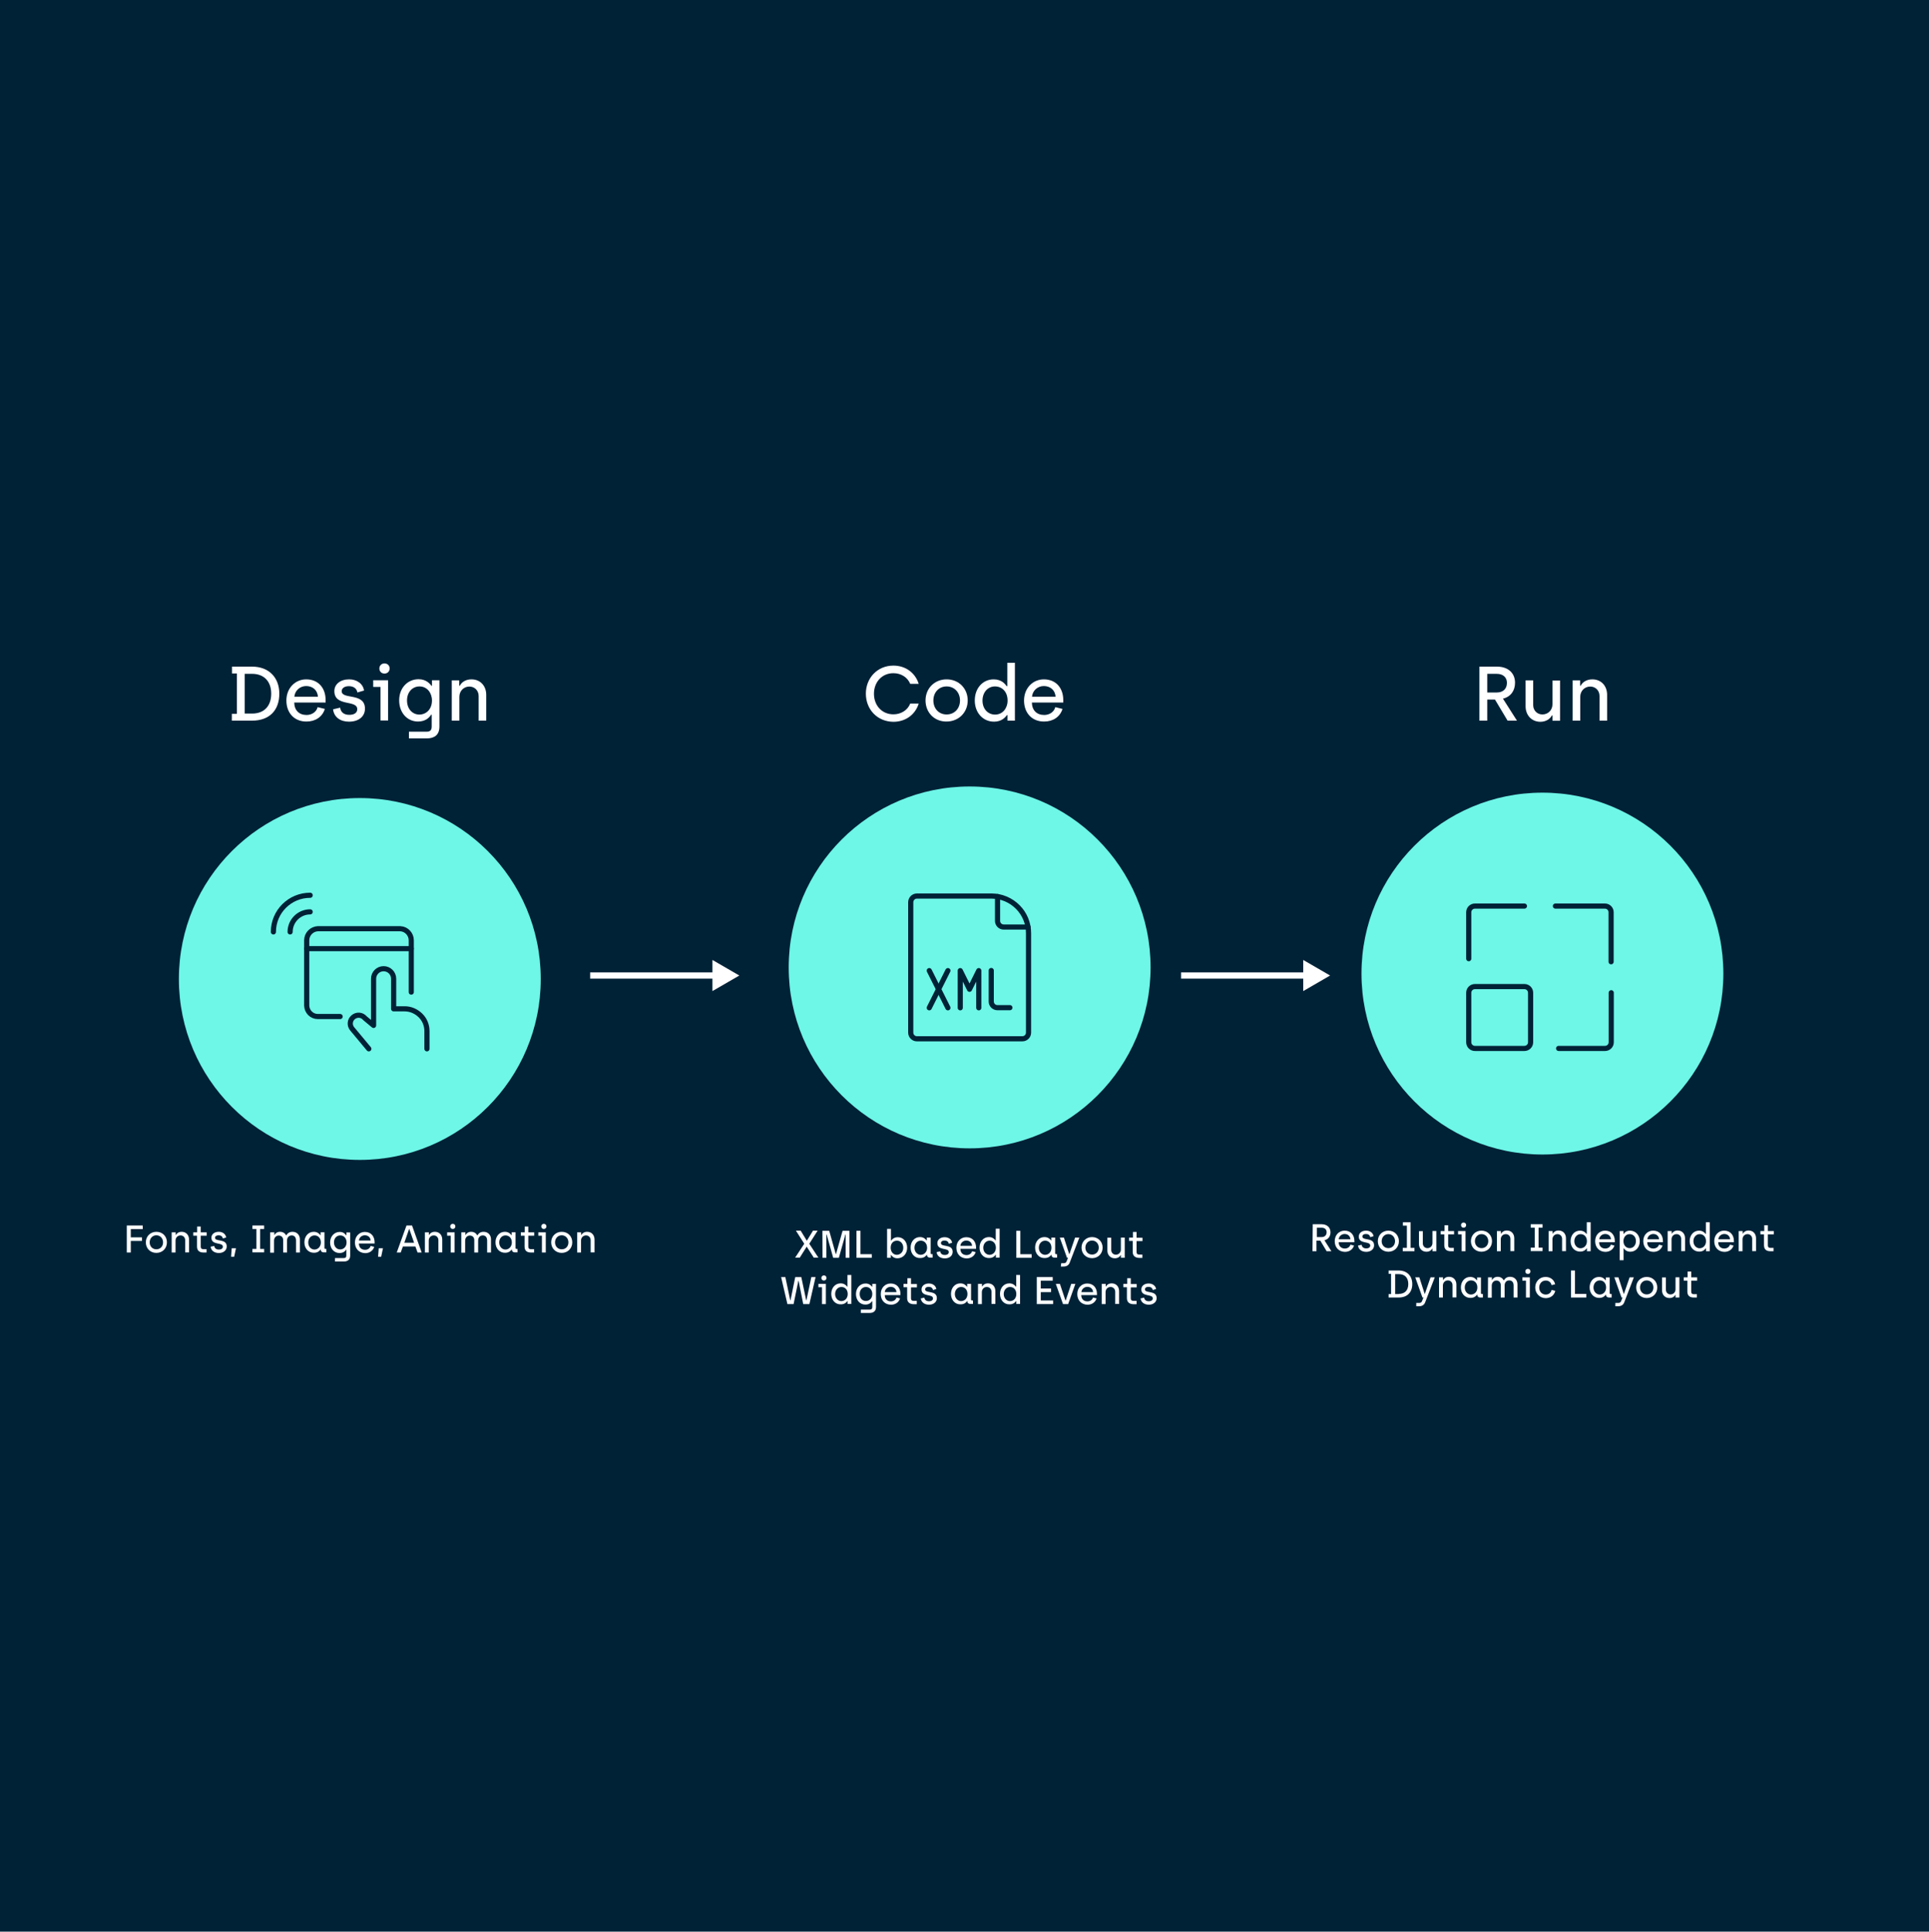 <?xml version="1.0" encoding="UTF-8"?>
<!-- Generator: Adobe Illustrator 27.7.0, SVG Export Plug-In . SVG Version: 6.00 Build 0)  -->
<svg xmlns="http://www.w3.org/2000/svg" xmlns:xlink="http://www.w3.org/1999/xlink" version="1.1" id="Layer_2_00000028318727677451961700000012368348206673064590_" x="0px" y="0px" viewBox="0 0 1500 1502.1" style="enable-background:new 0 0 1500 1502.1;" xml:space="preserve">
<style type="text/css">
	.st0{fill:#002237;}
	.st1{fill:none;stroke:#FFFFFF;stroke-width:4.84;stroke-miterlimit:10;}
	.st2{fill:#FFFFFF;}
	.st3{enable-background:new    ;}
	.st4{fill:#6EF6E7;}
	.st5{fill:none;stroke:#002237;stroke-width:4;stroke-linecap:round;stroke-linejoin:round;}
</style>
<g id="Layer_1-2">
	<rect class="st0" width="1500" height="1502.1"></rect>
	<line class="st1" x1="1017" y1="758.6" x2="918.4" y2="758.6"></line>
	<polygon class="st2" points="1013.4,746.5 1034.3,758.6 1013.4,770.7  "></polygon>
	<line class="st1" x1="557.5" y1="758.6" x2="458.9" y2="758.6"></line>
	<polygon class="st2" points="554,746.5 574.9,758.6 554,770.7  "></polygon>
	<g class="st3">
		<path class="st2" d="M98.7,953H111v2.8h-9.3v6.4h8.7v2.8h-8.7v9h-3.1V953z"></path>
	</g>
	<g class="st3">
		<path class="st2" d="M113.4,966.1c0-4.7,3.5-8.2,8.2-8.2c4.8,0,8.2,3.5,8.2,8.2c0,4.7-3.5,8.2-8.2,8.2    C116.8,974.3,113.4,970.8,113.4,966.1z M126.8,966.1c0-3.1-2.2-5.5-5.2-5.5c-3,0-5.2,2.4-5.2,5.5c0,3.2,2.2,5.4,5.2,5.4    C124.6,971.5,126.8,969.3,126.8,966.1z"></path>
		<path class="st2" d="M133.6,958.3h3v2h0.2c0.7-1.3,2.2-2.4,4.5-2.4c3.5,0,5.7,2.6,5.7,6v10h-3v-9.5c0-2.2-1.6-3.7-3.6-3.7    c-2.2,0-3.9,1.7-3.9,4v9.3h-3V958.3z"></path>
		<path class="st2" d="M153.2,969.4v-8.5h-2.9v-2.6h3v-4.5h2.8v4.5h4.6v2.6h-4.6v8.5c0,1.4,0.6,2,2,2h2.5v2.6h-2.5    C155.2,974,153.2,972.6,153.2,969.4z"></path>
	</g>
	<g class="st3">
		<path class="st2" d="M163.8,969.5l2.8-0.6c0.3,1.9,1.6,2.8,3.6,2.8c2,0,3.1-0.9,3.1-2.2c0-3.8-8.9-0.8-8.9-7    c0-2.7,2.3-4.6,5.7-4.6c2.8,0,5.3,1.5,5.8,4.4l-2.6,0.8c-0.3-1.6-1.5-2.5-3.3-2.5c-1.7,0-2.8,0.8-2.8,1.9c0,3.4,9.1,0.4,9.1,6.8    c0,3-2.5,5.1-6.2,5.1C166.6,974.3,164.2,972.6,163.8,969.5z"></path>
	</g>
	<g class="st3">
		<path class="st2" d="M180.2,970.7h3.3l-1.4,6.6h-2.4L180.2,970.7z"></path>
		<path class="st2" d="M196.3,971.2h3.1v-15.5h-3.1V953h9.1v2.7h-3.1v15.5h3.1v2.7h-9.1V971.2z"></path>
		<path class="st2" d="M210.3,958.3h3v2h0.2c0.7-1.3,2.1-2.4,4.3-2.4c2.2,0,3.8,1.1,4.7,2.7h0.2c1-1.8,2.6-2.7,4.8-2.7    c3.4,0,5.7,2.5,5.7,5.8V974h-3v-9.3c0-2.6-1.3-4-3.4-4c-1.9,0-3.6,1.4-3.6,4v9.3h-3v-9.7c0-2.2-1.5-3.5-3.5-3.5    c-1.9,0-3.6,1.6-3.6,3.9v9.4h-3V958.3z"></path>
		<path class="st2" d="M236.7,966.1c0-4.7,3-8.2,7.3-8.2c3,0,4.5,1.8,5.1,2.6h0.2v-2.2h3v12.2c0,0.5,0.3,0.7,0.8,0.7h0.7v2.7h-2.1    c-1.3,0-2.3-0.8-2.3-2.2h-0.2c-0.5,0.8-1.9,2.5-5,2.5C239.9,974.3,236.7,970.9,236.7,966.1z M249.5,966.2c0-3.5-2.2-5.5-4.9-5.5    c-2.8,0-4.9,2.3-4.9,5.5c0,3.3,2.2,5.5,4.9,5.5C247.6,971.6,249.5,969.1,249.5,966.2z"></path>
		<path class="st2" d="M260.5,978.3h6.9c1.4,0,1.9-0.6,1.9-2v-4.5h-0.2c-0.6,1-2,2.6-5.1,2.6c-4.3,0-7.3-3.5-7.3-8.2    c0-4.7,3.2-8.2,7.5-8.2c3.1,0,4.4,1.9,5,2.6h0.2v-2.2h2.9v18c0,3.2-2,4.6-4.9,4.6h-6.9V978.3z M269.5,966.1c0-2.9-1.9-5.4-4.9-5.4    c-2.7,0-4.9,2.1-4.9,5.4c0,3.2,2,5.5,4.8,5.5C267.2,971.6,269.5,969.6,269.5,966.1z"></path>
	</g>
	<g class="st3">
		<path class="st2" d="M276,966.2c0-4.9,3.5-8.2,7.7-8.2c4.8,0,7.6,3.4,7.6,8.1v0.9h-12.2c0,3.1,1.9,4.9,4.8,4.9c2,0,3.8-1.1,4.3-3    l2.8,0.7c-1,3.1-3.7,4.9-7.1,4.9C279.1,974.3,276,971,276,966.2z M288.2,964.7c-0.1-2.7-2.2-4.1-4.5-4.1c-2.4,0-4.4,1.7-4.6,4.1    H288.2z"></path>
	</g>
	<g class="st3">
		<path class="st2" d="M294.5,970.7h3.3l-1.4,6.6H294L294.5,970.7z"></path>
	</g>
	<g class="st3">
		<path class="st2" d="M316.1,953h4.3l7.5,21h-3.2l-1.7-4.7h-9.7l-1.7,4.7h-3.1L316.1,953z M322,966.4l-3.7-10.6h-0.2l-3.7,10.6H322    z"></path>
	</g>
	<g class="st3">
		<path class="st2" d="M330.5,958.3h3v2h0.2c0.7-1.3,2.2-2.4,4.5-2.4c3.5,0,5.7,2.6,5.7,6v10h-3v-9.5c0-2.2-1.6-3.7-3.6-3.7    c-2.2,0-3.9,1.7-3.9,4v9.3h-3V958.3z"></path>
		<path class="st2" d="M350.5,960.9h-2.8v-2.6h5.8V974h-3V960.9z M350.1,953.7c0-1.1,0.8-2,2-2c1.2,0,2,0.9,2,2c0,1.1-0.8,2-2,2    C350.9,955.7,350.1,954.8,350.1,953.7z"></path>
		<path class="st2" d="M358.9,958.3h3v2h0.2c0.7-1.3,2.1-2.4,4.3-2.4c2.2,0,3.8,1.1,4.7,2.7h0.2c1-1.8,2.6-2.7,4.8-2.7    c3.4,0,5.7,2.5,5.7,5.8V974h-3v-9.3c0-2.6-1.3-4-3.4-4c-1.9,0-3.6,1.4-3.6,4v9.3h-3v-9.7c0-2.2-1.5-3.5-3.5-3.5    c-1.9,0-3.6,1.6-3.6,3.9v9.4h-3V958.3z"></path>
		<path class="st2" d="M385.3,966.1c0-4.7,3-8.2,7.3-8.2c3,0,4.5,1.8,5.1,2.6h0.2v-2.2h3v12.2c0,0.5,0.3,0.7,0.8,0.7h0.7v2.7h-2.1    c-1.3,0-2.3-0.8-2.3-2.2h-0.2c-0.5,0.8-1.9,2.5-5,2.5C388.5,974.3,385.3,970.9,385.3,966.1z M398,966.2c0-3.5-2.2-5.5-4.9-5.5    c-2.8,0-4.9,2.3-4.9,5.5c0,3.3,2.2,5.5,4.9,5.5C396.1,971.6,398,969.1,398,966.2z"></path>
		<path class="st2" d="M407.9,969.4v-8.5H405v-2.6h3v-4.5h2.8v4.5h4.6v2.6h-4.6v8.5c0,1.4,0.6,2,2,2h2.5v2.6h-2.5    C409.8,974,407.9,972.6,407.9,969.4z"></path>
		<path class="st2" d="M421.4,960.9h-2.8v-2.6h5.8V974h-3V960.9z M420.9,953.7c0-1.1,0.8-2,2-2c1.2,0,2,0.9,2,2c0,1.1-0.8,2-2,2    C421.7,955.7,420.9,954.8,420.9,953.7z"></path>
		<path class="st2" d="M428.6,966.1c0-4.7,3.5-8.2,8.2-8.2c4.8,0,8.2,3.5,8.2,8.2c0,4.7-3.5,8.2-8.2,8.2    C432.1,974.3,428.6,970.8,428.6,966.1z M442,966.1c0-3.1-2.2-5.5-5.2-5.5c-3,0-5.2,2.4-5.2,5.5c0,3.2,2.2,5.4,5.2,5.4    C439.9,971.5,442,969.3,442,966.1z"></path>
		<path class="st2" d="M448.9,958.3h3v2h0.2c0.7-1.3,2.2-2.4,4.5-2.4c3.5,0,5.7,2.6,5.7,6v10h-3v-9.5c0-2.2-1.6-3.7-3.6-3.7    c-2.2,0-3.9,1.7-3.9,4v9.3h-3V958.3z"></path>
	</g>
	<circle class="st4" cx="754" cy="752.3" r="140.7"></circle>
	<g id="Group_361">
		<g id="file-xml">
			<path id="Shape_2408" class="st5" d="M795,807.8c2.7,0,4.8-2.2,4.8-4.8v-77.3c0-7.7-3-15-8.4-20.4c-5.4-5.4-12.7-8.5-20.4-8.5     h-58c-2.7,0-4.8,2.2-4.8,4.8V803c0,2.7,2.2,4.8,4.8,4.8L795,807.8L795,807.8z"></path>
			<path id="Shape_2409" class="st5" d="M775.7,697.2v18.9c0,2.7,2.2,4.8,4.8,4.8h18.9"></path>
			<path id="Shape_2410" class="st5" d="M722.6,783.7l14.5-28.9"></path>
			<path id="Shape_2411" class="st5" d="M737.1,783.7l-14.5-28.9"></path>
			<path id="Shape_2412" class="st5" d="M746.7,783.7v-28.9l7.2,14.5l7.2-14.5v28.9"></path>
			<path id="Shape_2413" class="st5" d="M770.8,754.7v24.1c0,2.7,2.2,4.8,4.8,4.8h9.7"></path>
		</g>
	</g>
	<path class="st2" d="M625.4,967.2l-6.5-10.2h3.7l4.7,7.7h0.2l4.7-7.7h3.6l-6.5,10.2l7.1,10.8h-3.6l-5.4-8.4h-0.2l-5.3,8.4h-3.6   L625.4,967.2L625.4,967.2z"></path>
	<path class="st2" d="M639.5,957.1h5.3l5.1,18.1h0.2l5.1-18.1h5.3v21h-2.9V960h-0.2l-5.1,18.1h-4.4l-5.1-18.1h-0.2v18.1h-3   L639.5,957.1L639.5,957.1z"></path>
	<path class="st2" d="M666,957.1h3.1v18.2h8.8v2.8H666V957.1z"></path>
	<path class="st2" d="M692.9,975.9h-0.2v2.2h-2.9v-22.5h3v9.1h0.2c0.6-0.8,2.1-2.6,5.1-2.6c4.3,0,7.3,3.5,7.3,8.2s-3.2,8.2-7.6,8.2   C694.8,978.5,693.4,976.6,692.9,975.9L692.9,975.9z M702.4,970.3c0-3.2-2.1-5.5-4.9-5.5s-4.9,2-4.9,5.5c0,3,1.9,5.5,4.8,5.5   C700.2,975.7,702.4,973.6,702.4,970.3z"></path>
	<path class="st2" d="M708.1,970.2c0-4.7,3-8.2,7.3-8.2c3,0,4.5,1.8,5.1,2.6h0.2v-2.2h3v12.2c0,0.5,0.3,0.7,0.8,0.7h0.7v2.7h-2.1   c-1.3,0-2.3-0.8-2.3-2.2h-0.2c-0.5,0.8-1.9,2.5-5,2.5C711.3,978.5,708.1,975,708.1,970.2L708.1,970.2z M720.9,970.3   c0-3.5-2.2-5.5-4.9-5.5s-4.9,2.3-4.9,5.5s2.2,5.5,4.9,5.5C719,975.7,720.9,973.3,720.9,970.3z"></path>
	<path class="st2" d="M728.3,973.7l2.8-0.6c0.3,1.9,1.6,2.8,3.6,2.8s3.1-0.9,3.1-2.2c0-3.8-8.9-0.8-8.9-7c0-2.7,2.3-4.6,5.7-4.6   c2.8,0,5.3,1.5,5.8,4.3l-2.6,0.8c-0.3-1.6-1.5-2.5-3.3-2.5s-2.8,0.8-2.8,2c0,3.4,9.1,0.4,9.1,6.8c0,3-2.5,5.1-6.2,5.1   C731,978.5,728.7,976.7,728.3,973.7L728.3,973.7z"></path>
	<path class="st2" d="M743.7,970.3c0-5,3.5-8.2,7.7-8.2c4.8,0,7.6,3.4,7.6,8.1v0.9h-12.2c0,3.1,1.9,4.9,4.8,4.9c2,0,3.8-1.1,4.3-3   l2.8,0.7c-1,3.1-3.7,4.9-7.1,4.9C746.8,978.5,743.7,975.1,743.7,970.3L743.7,970.3z M755.9,968.8c-0.2-2.7-2.2-4.1-4.5-4.1   s-4.4,1.7-4.6,4.1H755.9z"></path>
	<path class="st2" d="M761.7,970.2c0-4.7,3-8.2,7.3-8.2c3,0,4.5,1.8,5.1,2.6h0.2v-9.1h3v22.5h-2.9v-2.2h-0.2c-0.5,0.7-1.9,2.5-5,2.5   C764.9,978.5,761.7,975,761.7,970.2L761.7,970.2z M774.4,970.3c0-3.5-2.2-5.5-4.9-5.5s-4.9,2.3-4.9,5.5s2.2,5.5,4.9,5.5   C772.5,975.7,774.4,973.3,774.4,970.3z"></path>
	<path class="st2" d="M790.3,957.1h3.1v18.2h8.8v2.8h-11.9V957.1z"></path>
	<path class="st2" d="M804.9,970.2c0-4.7,3-8.2,7.3-8.2c3,0,4.5,1.8,5.1,2.6h0.2v-2.2h3v12.2c0,0.5,0.3,0.7,0.8,0.7h0.7v2.7h-2.1   c-1.3,0-2.3-0.8-2.3-2.2h-0.2c-0.5,0.8-1.9,2.5-5,2.5C808.1,978.5,804.9,975,804.9,970.2L804.9,970.2z M817.6,970.3   c0-3.5-2.2-5.5-4.9-5.5s-4.9,2.3-4.9,5.5s2.2,5.5,4.9,5.5C815.8,975.7,817.6,973.3,817.6,970.3z"></path>
	<path class="st2" d="M825.2,982.3h2c1.3,0,1.9-0.5,2.3-1.7l1-2.5h-0.8l-5.6-15.7h3.2l4.1,12.8h0.2l4.4-12.8h3.3l-7.5,19.5   c-0.8,2.1-2.5,3-4.9,3h-2L825.2,982.3L825.2,982.3z"></path>
	<path class="st2" d="M841,970.2c0-4.7,3.5-8.2,8.2-8.2s8.2,3.5,8.2,8.2s-3.5,8.2-8.2,8.2S841,975,841,970.2L841,970.2z    M854.4,970.2c0-3.1-2.2-5.5-5.2-5.5s-5.2,2.4-5.2,5.5s2.2,5.4,5.2,5.4S854.4,973.4,854.4,970.2z"></path>
	<path class="st2" d="M861.1,972.5v-10h3v9.5c0,2.2,1.6,3.7,3.6,3.7c2.2,0,3.9-1.7,3.9-4v-9.3h3v15.7h-3v-2h-0.2   c-0.7,1.3-2.2,2.4-4.5,2.4C863.3,978.5,861.1,975.8,861.1,972.5L861.1,972.5z"></path>
	<path class="st2" d="M880.8,973.5V965H878v-2.6h3V958h2.8v4.5h4.6v2.6h-4.6v8.5c0,1.4,0.6,2,2,2h2.5v2.6h-2.5   C882.8,978.1,880.8,976.7,880.8,973.5z"></path>
	<path class="st2" d="M607.4,993.1h3.3l3.8,18.1h0.2l3.7-18.1h4.7l3.8,18.1h0.2l3.8-18.1h3.3l-4.8,21h-4.8L621,996h-0.2l-3.7,18.1   h-4.8L607.4,993.1L607.4,993.1z"></path>
	<path class="st2" d="M639.2,1001h-2.8v-2.6h5.8v15.7h-3L639.2,1001L639.2,1001z M638.7,993.8c0-1.1,0.8-2,2-2s2,0.9,2,2   c0,1.1-0.8,2-2,2S638.7,994.9,638.7,993.8z"></path>
	<path class="st2" d="M646.4,1006.2c0-4.7,3-8.2,7.3-8.2c3,0,4.5,1.8,5.1,2.6h0.2v-9.1h3v22.5h-2.9v-2.2h-0.2   c-0.5,0.7-1.9,2.5-5,2.5C649.6,1014.5,646.4,1011,646.4,1006.2L646.4,1006.2z M659.2,1006.3c0-3.5-2.2-5.5-4.9-5.5   s-4.9,2.3-4.9,5.5s2.2,5.5,4.9,5.5C657.3,1011.7,659.2,1009.3,659.2,1006.3z"></path>
	<path class="st2" d="M669.4,1018.4h6.9c1.4,0,2-0.6,2-2v-4.5H678c-0.6,1-2,2.6-5.1,2.6c-4.3,0-7.3-3.5-7.3-8.2s3.2-8.2,7.5-8.2   c3.1,0,4.4,1.9,5,2.5h0.2v-2.2h2.9v18c0,3.2-2,4.6-4.9,4.6h-6.9L669.4,1018.4L669.4,1018.4z M678.3,1006.2c0-2.9-1.9-5.4-4.9-5.4   c-2.7,0-4.9,2.1-4.9,5.4s2,5.5,4.8,5.5S678.3,1009.7,678.3,1006.2L678.3,1006.2z"></path>
	<path class="st2" d="M684.9,1006.3c0-5,3.5-8.2,7.7-8.2c4.8,0,7.6,3.4,7.6,8.1v0.9h-12.2c0,3.1,1.9,4.9,4.8,4.9c2,0,3.8-1.1,4.3-3   l2.8,0.7c-1,3.1-3.7,4.9-7.1,4.9C687.9,1014.5,684.9,1011.1,684.9,1006.3L684.9,1006.3z M697.1,1004.8c-0.2-2.7-2.2-4.1-4.5-4.1   s-4.4,1.7-4.6,4.1H697.1z"></path>
	<path class="st2" d="M705.4,1009.5v-8.5h-2.8v-2.6h3V994h2.8v4.5h4.6v2.6h-4.6v8.5c0,1.4,0.6,2,2,2h2.5v2.6h-2.5   C707.4,1014.1,705.4,1012.7,705.4,1009.5z"></path>
	<path class="st2" d="M716,1009.7l2.8-0.6c0.3,1.9,1.6,2.8,3.6,2.8s3.1-0.9,3.1-2.2c0-3.8-8.9-0.8-8.9-7c0-2.7,2.3-4.6,5.7-4.6   c2.8,0,5.3,1.5,5.8,4.3l-2.6,0.8c-0.3-1.6-1.5-2.5-3.3-2.5s-2.8,0.8-2.8,2c0,3.4,9.1,0.4,9.1,6.8c0,3-2.5,5.1-6.2,5.1   C718.8,1014.5,716.4,1012.7,716,1009.7L716,1009.7z"></path>
	<path class="st2" d="M739.5,1006.2c0-4.7,3-8.2,7.3-8.2c3,0,4.5,1.8,5.1,2.6h0.2v-2.2h3v12.2c0,0.5,0.3,0.7,0.8,0.7h0.7v2.7h-2.1   c-1.3,0-2.3-0.8-2.3-2.2h-0.2c-0.5,0.8-1.9,2.5-5,2.5C742.7,1014.5,739.5,1011,739.5,1006.2L739.5,1006.2z M752.3,1006.3   c0-3.5-2.2-5.5-4.9-5.5s-4.9,2.3-4.9,5.5s2.2,5.5,4.9,5.5C750.4,1011.7,752.3,1009.3,752.3,1006.3z"></path>
	<path class="st2" d="M760.6,998.4h3v2h0.2c0.7-1.3,2.2-2.4,4.5-2.4c3.5,0,5.7,2.6,5.7,6v10h-3v-9.5c0-2.2-1.6-3.7-3.6-3.7   c-2.2,0-3.9,1.7-3.9,4v9.3h-3V998.4L760.6,998.4z"></path>
	<path class="st2" d="M777.6,1006.2c0-4.7,3-8.2,7.3-8.2c3,0,4.5,1.8,5.1,2.6h0.2v-9.1h3v22.5h-2.9v-2.2h-0.2   c-0.5,0.7-1.9,2.5-5,2.5C780.8,1014.5,777.6,1011,777.6,1006.2L777.6,1006.2z M790.3,1006.3c0-3.5-2.2-5.5-4.9-5.5   s-4.9,2.3-4.9,5.5s2.2,5.5,4.9,5.5C788.5,1011.7,790.3,1009.3,790.3,1006.3z"></path>
	<path class="st2" d="M806.2,993.1h12.4v2.8h-9.3v6.1h8v2.8h-8v6.5h9.6v2.8h-12.7V993.1z"></path>
	<path class="st2" d="M821,998.4h3.2l4.3,12.9h0.2l4.3-12.9h3.2l-5.6,15.7h-4L821,998.4z"></path>
	<path class="st2" d="M837.7,1006.3c0-5,3.5-8.2,7.7-8.2c4.8,0,7.6,3.4,7.6,8.1v0.9h-12.2c0,3.1,1.9,4.9,4.8,4.9c2,0,3.8-1.1,4.3-3   l2.8,0.7c-1,3.1-3.7,4.9-7.1,4.9C840.8,1014.5,837.7,1011.1,837.7,1006.3L837.7,1006.3z M850,1004.8c-0.2-2.7-2.2-4.1-4.5-4.1   s-4.4,1.7-4.6,4.1H850z"></path>
	<path class="st2" d="M856.8,998.4h3v2h0.2c0.7-1.3,2.2-2.4,4.5-2.4c3.5,0,5.7,2.6,5.7,6v10h-3v-9.5c0-2.2-1.6-3.7-3.6-3.7   c-2.2,0-3.9,1.7-3.9,4v9.3h-3V998.4L856.8,998.4z"></path>
	<path class="st2" d="M876.3,1009.5v-8.5h-2.8v-2.6h3V994h2.8v4.5h4.6v2.6h-4.6v8.5c0,1.4,0.6,2,2,2h2.5v2.6h-2.5   C878.3,1014.1,876.3,1012.7,876.3,1009.5z"></path>
	<path class="st2" d="M886.9,1009.7l2.8-0.6c0.3,1.9,1.6,2.8,3.6,2.8s3.1-0.9,3.1-2.2c0-3.8-8.9-0.8-8.9-7c0-2.7,2.3-4.6,5.7-4.6   c2.8,0,5.3,1.5,5.8,4.3l-2.6,0.8c-0.3-1.6-1.5-2.5-3.3-2.5s-2.8,0.8-2.8,2c0,3.4,9.1,0.4,9.1,6.8c0,3-2.5,5.1-6.2,5.1   C889.7,1014.5,887.3,1012.7,886.9,1009.7L886.9,1009.7z"></path>
	<g class="st3">
		<path class="st2" d="M673.3,539.4c0-12.3,9.1-21.8,21.4-21.8c9.5,0,17,5.6,19.7,14.2h-6.6c-2.1-5.1-7.1-8.3-13.1-8.3    c-8.8,0-15.1,6.8-15.1,16c0,9.2,6.3,16,15.1,16c5.9,0,11.1-3.2,13.1-8.4h6.6c-2.7,8.7-10.3,14.2-19.7,14.2    C682.3,561.2,673.3,551.8,673.3,539.4z"></path>
		<path class="st2" d="M719.7,544.7c0-9.4,7-16.4,16.4-16.4c9.5,0,16.4,7.1,16.4,16.4s-7,16.4-16.5,16.4    C726.6,561.2,719.7,554.1,719.7,544.7z M746.5,544.7c0-6.2-4.3-10.9-10.4-10.9c-6.1,0-10.3,4.7-10.3,10.9    c0,6.4,4.3,10.9,10.3,10.9C742.2,555.6,746.5,551,746.5,544.7z"></path>
		<path class="st2" d="M758,544.7c0-9.4,6.1-16.4,14.7-16.4c6.1,0,8.9,3.6,10.1,5.3h0.5v-18.2h5.9v45h-5.8v-4.3H783    c-1.1,1.4-3.8,5.1-10,5.1C764.4,561.2,758,554.3,758,544.7z M783.5,544.8c0-7-4.4-11-9.8-11c-5.6,0-9.7,4.6-9.7,11    c0,6.6,4.3,10.9,9.8,10.9C779.7,555.7,783.5,550.7,783.5,544.8z"></path>
		<path class="st2" d="M796.3,544.8c0-9.9,7-16.5,15.4-16.5c9.5,0,15.1,6.8,15.1,16.1v1.9h-24.4c0.1,6.1,3.8,9.7,9.6,9.7    c3.9,0,7.6-2.2,8.6-6.1l5.6,1.4c-1.9,6.2-7.4,9.8-14.2,9.8C802.5,561.2,796.3,554.4,796.3,544.8z M820.8,541.8    c-0.3-5.3-4.3-8.3-9.1-8.3c-4.8,0-8.8,3.5-9.2,8.3H820.8z"></path>
	</g>
	<circle class="st4" cx="1199.4" cy="757.1" r="140.7"></circle>
	<g id="Interface-Essential_Expand_Retract_expand-8">
		<g id="Group_797">
			<g id="expand-8">
				<path id="Rectangle-path_210" class="st5" d="M1142.1,772c0-2.7,2.2-4.8,4.8-4.8h38.5c2.7,0,4.8,2.2,4.8,4.8v38.5      c0,2.7-2.2,4.8-4.8,4.8h-38.5c-2.7,0-4.8-2.2-4.8-4.8V772z"></path>
				<path id="Shape_3637" class="st5" d="M1142.1,745.5v-36.1c0-2.7,2.2-4.8,4.8-4.8h38.5"></path>
				<path id="Shape_3638" class="st5" d="M1209.5,704.6h38.5c2.7,0,4.8,2.2,4.8,4.8v38.5"></path>
				<path id="Shape_3639" class="st5" d="M1252.9,772v38.5c0,2.7-2.2,4.8-4.8,4.8h-36.1"></path>
			</g>
		</g>
	</g>
	<path class="st2" d="M1020.8,952h6.8c4.3,0,7,2.5,7,6.3c0,3-1.6,5.4-4.7,6.2l5.4,8.5h-3.7l-4.9-8.2h-3v8.2h-3.1L1020.8,952   L1020.8,952z M1027.7,962c2.2,0,3.9-1.3,3.9-3.8c0-2-1.3-3.5-4-3.5h-3.6v7.3H1027.7z"></path>
	<path class="st2" d="M1037.9,965.2c0-5,3.5-8.2,7.7-8.2c4.8,0,7.6,3.4,7.6,8.1v0.9h-12.2c0,3.1,1.9,4.9,4.8,4.9   c1.9,0,3.8-1.1,4.3-3l2.8,0.7c-1,3.1-3.7,4.9-7.1,4.9C1041,973.4,1037.9,970,1037.9,965.2L1037.9,965.2z M1050.1,963.7   c-0.2-2.7-2.2-4.1-4.5-4.1s-4.4,1.7-4.6,4.1H1050.1z"></path>
	<path class="st2" d="M1056,968.6l2.8-0.6c0.3,1.9,1.6,2.8,3.6,2.8s3.1-0.9,3.1-2.2c0-3.8-8.9-0.8-8.9-7c0-2.7,2.3-4.6,5.7-4.6   c2.8,0,5.3,1.5,5.8,4.3l-2.6,0.8c-0.3-1.6-1.5-2.5-3.3-2.5s-2.8,0.8-2.8,2c0,3.4,9.1,0.4,9.1,6.8c0,3-2.5,5.1-6.2,5.1   C1058.7,973.4,1056.4,971.6,1056,968.6L1056,968.6z"></path>
	<path class="st2" d="M1071.4,965.2c0-4.7,3.5-8.2,8.2-8.2s8.2,3.5,8.2,8.2s-3.5,8.2-8.2,8.2S1071.4,969.9,1071.4,965.2z    M1084.8,965.2c0-3.1-2.2-5.5-5.2-5.5s-5.2,2.4-5.2,5.5s2.2,5.4,5.2,5.4S1084.8,968.3,1084.8,965.2z"></path>
	<path class="st2" d="M1090.9,970.4h3.1v-17.3h-3.1v-2.6h6v19.9h3v2.6h-9.1V970.4z"></path>
	<path class="st2" d="M1103.4,967.4v-10h3v9.5c0,2.2,1.6,3.7,3.6,3.7c2.2,0,3.9-1.7,3.9-4v-9.3h3V973h-3v-2h-0.2   c-0.7,1.3-2.2,2.4-4.5,2.4C1105.6,973.4,1103.4,970.7,1103.4,967.4L1103.4,967.4z"></path>
	<path class="st2" d="M1123.1,968.4v-8.5h-2.8v-2.6h3v-4.5h2.8v4.5h4.6v2.6h-4.6v8.5c0,1.4,0.6,2,1.9,2h2.5v2.6h-2.5   C1125.1,973,1123.1,971.6,1123.1,968.4z"></path>
	<path class="st2" d="M1136.6,959.9h-2.8v-2.6h5.8V973h-3V959.9L1136.6,959.9z M1136.1,952.7c0-1.1,0.8-2,2-2s2,0.9,2,2   c0,1.1-0.8,2-2,2S1136.1,953.8,1136.1,952.7z"></path>
	<path class="st2" d="M1143.8,965.2c0-4.7,3.5-8.2,8.2-8.2s8.2,3.5,8.2,8.2s-3.5,8.2-8.2,8.2S1143.8,969.9,1143.8,965.2z    M1157.3,965.2c0-3.1-2.2-5.5-5.2-5.5s-5.2,2.4-5.2,5.5s2.2,5.4,5.2,5.4S1157.3,968.3,1157.3,965.2z"></path>
	<path class="st2" d="M1164.1,957.3h3v2h0.2c0.7-1.3,2.2-2.4,4.5-2.4c3.5,0,5.7,2.6,5.7,6v10h-3v-9.5c0-2.2-1.6-3.7-3.6-3.7   c-2.2,0-3.9,1.7-3.9,4v9.3h-3V957.3L1164.1,957.3z"></path>
	<path class="st2" d="M1190.3,970.2h3.1v-15.5h-3.1V952h9.2v2.7h-3.1v15.5h3.1v2.7h-9.2V970.2z"></path>
	<path class="st2" d="M1204.3,957.3h3v2h0.2c0.7-1.3,2.2-2.4,4.5-2.4c3.5,0,5.7,2.6,5.7,6v10h-3v-9.5c0-2.2-1.6-3.7-3.6-3.7   c-2.2,0-3.9,1.7-3.9,4v9.3h-3V957.3L1204.3,957.3z"></path>
	<path class="st2" d="M1221.3,965.2c0-4.7,3-8.2,7.3-8.2c3,0,4.5,1.8,5.1,2.6h0.2v-9.1h3V973h-2.9v-2.2h-0.2c-0.5,0.7-1.9,2.5-5,2.5   C1224.5,973.4,1221.3,969.9,1221.3,965.2L1221.3,965.2z M1234,965.2c0-3.5-2.2-5.5-4.9-5.5s-4.9,2.3-4.9,5.5s2.2,5.5,4.9,5.5   C1232.1,970.6,1234,968.2,1234,965.2z"></path>
	<path class="st2" d="M1240.4,965.2c0-5,3.5-8.2,7.7-8.2c4.8,0,7.6,3.4,7.6,8.1v0.9h-12.2c0,3.1,1.9,4.9,4.8,4.9   c1.9,0,3.8-1.1,4.3-3l2.8,0.7c-1,3.1-3.7,4.9-7.1,4.9C1243.5,973.4,1240.4,970,1240.4,965.2L1240.4,965.2z M1252.7,963.7   c-0.2-2.7-2.2-4.1-4.5-4.1s-4.4,1.7-4.6,4.1H1252.7z"></path>
	<path class="st2" d="M1259.5,957.3h2.9v2.2h0.2c0.5-0.7,1.9-2.5,4.9-2.5c4.3,0,7.6,3.5,7.6,8.2s-3.1,8.2-7.3,8.2   c-3,0-4.5-1.7-5.1-2.6h-0.2v9.2h-3L1259.5,957.3L1259.5,957.3z M1272.1,965.1c0-3.3-2.1-5.4-4.9-5.4c-2.9,0-4.8,2.5-4.8,5.4   c0,3.5,2.2,5.5,4.9,5.5S1272.1,968.4,1272.1,965.1L1272.1,965.1z"></path>
	<path class="st2" d="M1277.8,965.2c0-5,3.5-8.2,7.7-8.2c4.8,0,7.6,3.4,7.6,8.1v0.9h-12.2c0,3.1,1.9,4.9,4.8,4.9   c1.9,0,3.8-1.1,4.3-3l2.8,0.7c-1,3.1-3.7,4.9-7.1,4.9C1280.9,973.4,1277.9,970,1277.8,965.2L1277.8,965.2z M1290.1,963.7   c-0.2-2.7-2.2-4.1-4.5-4.1s-4.4,1.7-4.6,4.1H1290.1z"></path>
	<path class="st2" d="M1296.9,957.3h3v2h0.2c0.7-1.3,2.2-2.4,4.5-2.4c3.5,0,5.7,2.6,5.7,6v10h-3v-9.5c0-2.2-1.6-3.7-3.6-3.7   c-2.2,0-3.9,1.7-3.9,4v9.3h-3V957.3L1296.9,957.3z"></path>
	<path class="st2" d="M1313.9,965.2c0-4.7,3-8.2,7.3-8.2c3,0,4.5,1.8,5.1,2.6h0.2v-9.1h3V973h-2.9v-2.2h-0.2c-0.5,0.7-1.9,2.5-5,2.5   C1317.1,973.4,1313.9,969.9,1313.9,965.2L1313.9,965.2z M1326.6,965.2c0-3.5-2.2-5.5-4.9-5.5s-4.9,2.3-4.9,5.5s2.2,5.5,4.9,5.5   C1324.7,970.6,1326.6,968.2,1326.6,965.2z"></path>
	<path class="st2" d="M1333,965.2c0-5,3.5-8.2,7.7-8.2c4.8,0,7.6,3.4,7.6,8.1v0.9h-12.2c0,3.1,1.9,4.9,4.8,4.9c1.9,0,3.8-1.1,4.3-3   l2.8,0.7c-1,3.1-3.7,4.9-7.1,4.9C1336.1,973.4,1333,970,1333,965.2L1333,965.2z M1345.3,963.7c-0.2-2.7-2.2-4.1-4.5-4.1   s-4.4,1.7-4.6,4.1H1345.3z"></path>
	<path class="st2" d="M1352.1,957.3h3v2h0.2c0.7-1.3,2.2-2.4,4.5-2.4c3.5,0,5.7,2.6,5.7,6v10h-3v-9.5c0-2.2-1.6-3.7-3.6-3.7   c-2.2,0-3.9,1.7-3.9,4v9.3h-3V957.3L1352.1,957.3z"></path>
	<path class="st2" d="M1371.7,968.4v-8.5h-2.8v-2.6h3v-4.5h2.8v4.5h4.6v2.6h-4.6v8.5c0,1.4,0.6,2,1.9,2h2.5v2.6h-2.5   C1373.6,973,1371.7,971.6,1371.7,968.4z"></path>
	<path class="st2" d="M1079.8,1006.3h1.9v-15.7h-1.9V988h7.8c6.7,0,10.6,4.4,10.6,10.5c0,6.5-3.9,10.5-10.6,10.5h-7.8V1006.3z    M1087.7,1006.2c4.7,0,7.4-2.8,7.4-7.7s-2.7-7.7-7.4-7.7h-2.8v15.5H1087.7z"></path>
	<path class="st2" d="M1101.6,1013.2h2c1.3,0,1.9-0.5,2.3-1.7l1-2.5h-0.8l-5.6-15.7h3.2l4.1,12.8h0.2l4.4-12.8h3.3l-7.5,19.5   c-0.8,2.1-2.5,3-4.9,3h-2V1013.2L1101.6,1013.2z"></path>
	<path class="st2" d="M1119.1,993.3h3v2h0.2c0.7-1.3,2.2-2.4,4.5-2.4c3.5,0,5.7,2.6,5.7,6v10h-3v-9.5c0-2.2-1.6-3.7-3.6-3.7   c-2.2,0-3.9,1.7-3.9,4v9.3h-3V993.3L1119.1,993.3z"></path>
	<path class="st2" d="M1136,1001.2c0-4.7,3-8.2,7.3-8.2c3,0,4.5,1.8,5.1,2.6h0.2v-2.2h3v12.2c0,0.5,0.3,0.7,0.8,0.7h0.7v2.7h-2.1   c-1.3,0-2.3-0.8-2.3-2.2h-0.2c-0.5,0.8-1.9,2.5-5,2.5C1139.2,1009.4,1136,1005.9,1136,1001.2L1136,1001.2z M1148.8,1001.2   c0-3.5-2.2-5.5-4.9-5.5s-4.9,2.3-4.9,5.5s2.2,5.5,4.9,5.5C1146.9,1006.6,1148.8,1004.2,1148.8,1001.2z"></path>
	<path class="st2" d="M1157.1,993.3h3v2h0.2c0.7-1.3,2.1-2.4,4.3-2.4s3.8,1.1,4.7,2.7h0.2c1-1.8,2.6-2.7,4.8-2.7   c3.4,0,5.7,2.5,5.7,5.8v10.3h-3v-9.3c0-2.6-1.3-4-3.4-4s-3.6,1.4-3.6,4v9.3h-3v-9.7c0-2.2-1.5-3.5-3.4-3.5s-3.6,1.6-3.6,3.9v9.4h-3   L1157.1,993.3L1157.1,993.3z"></path>
	<path class="st2" d="M1186.6,995.9h-2.8v-2.6h5.8v15.7h-3V995.9L1186.6,995.9z M1186.1,988.7c0-1.1,0.8-2,2-2s2,0.9,2,2   c0,1.1-0.8,2-2,2S1186.1,989.8,1186.1,988.7z"></path>
	<path class="st2" d="M1193.8,1001.2c0-4.6,3.4-8.2,8-8.2c3.6,0,6.6,2,7.5,5.7l-2.8,0.7c-0.4-2.2-2.2-3.6-4.5-3.6   c-3,0-5.1,2.4-5.1,5.5s2.1,5.4,5.1,5.4c2.3,0,4.1-1.4,4.5-3.6l2.9,0.7c-0.9,3.7-3.9,5.7-7.5,5.7   C1197.1,1009.4,1193.8,1005.7,1193.8,1001.2L1193.8,1001.2z"></path>
	<path class="st2" d="M1221.6,988h3.1v18.2h8.8v2.8h-11.9V988z"></path>
	<path class="st2" d="M1236.1,1001.2c0-4.7,3-8.2,7.3-8.2c3,0,4.5,1.8,5.1,2.6h0.2v-2.2h3v12.2c0,0.5,0.3,0.7,0.8,0.7h0.7v2.7h-2.1   c-1.3,0-2.3-0.8-2.3-2.2h-0.2c-0.5,0.8-1.9,2.5-5,2.5C1239.3,1009.4,1236.1,1005.9,1236.1,1001.2L1236.1,1001.2z M1248.9,1001.2   c0-3.5-2.2-5.5-4.9-5.5s-4.9,2.3-4.9,5.5s2.2,5.5,4.9,5.5C1247,1006.6,1248.9,1004.2,1248.9,1001.2z"></path>
	<path class="st2" d="M1256.4,1013.2h2c1.3,0,1.9-0.5,2.3-1.7l1-2.5h-0.8l-5.6-15.7h3.2l4.1,12.8h0.2l4.4-12.8h3.3l-7.5,19.5   c-0.8,2.1-2.5,3-4.9,3h-2V1013.2L1256.4,1013.2z"></path>
	<path class="st2" d="M1272.3,1001.2c0-4.7,3.5-8.2,8.2-8.2s8.2,3.5,8.2,8.2s-3.5,8.2-8.2,8.2S1272.3,1005.9,1272.3,1001.2z    M1285.7,1001.2c0-3.1-2.2-5.5-5.2-5.5s-5.2,2.4-5.2,5.5s2.2,5.4,5.2,5.4S1285.7,1004.3,1285.7,1001.2z"></path>
	<path class="st2" d="M1292.4,1003.4v-10h3v9.5c0,2.2,1.6,3.7,3.6,3.7c2.2,0,3.9-1.7,3.9-4v-9.3h3v15.7h-3v-2h-0.2   c-0.7,1.3-2.2,2.4-4.5,2.4C1294.5,1009.4,1292.4,1006.7,1292.4,1003.4L1292.4,1003.4z"></path>
	<path class="st2" d="M1312.1,1004.4v-8.5h-2.8v-2.6h3v-4.5h2.8v4.5h4.6v2.6h-4.6v8.5c0,1.4,0.6,2,1.9,2h2.5v2.6h-2.5   C1314,1009,1312.1,1007.6,1312.1,1004.4z"></path>
	<g class="st3">
		<path class="st2" d="M1150.4,518.4h13.7c8.6,0,14,5,14,12.5c0,6.1-3.2,10.9-9.4,12.4l10.9,17.1h-7.3l-9.8-16.4h-6v16.4h-6.1V518.4    z M1164.1,538.5c4.4,0,7.7-2.6,7.7-7.5c0-3.9-2.6-7-8-7h-7.3v14.5H1164.1z"></path>
		<path class="st2" d="M1186.3,549.2v-20.1h5.9v19.1c0,4.4,3.2,7.4,7.2,7.4c4.4,0,7.8-3.4,7.8-7.9v-18.5h5.9v31.3h-5.9v-4.1h-0.5    c-1.3,2.6-4.4,4.9-9,4.9C1190.7,561.2,1186.3,555.9,1186.3,549.2z"></path>
		<path class="st2" d="M1222.8,529.1h5.9v4.1h0.5c1.3-2.6,4.4-4.9,9-4.9c7.1,0,11.5,5.3,11.5,12v20.1h-5.9v-19.1    c0-4.4-3.2-7.4-7.2-7.4c-4.4,0-7.8,3.4-7.8,8v18.5h-5.9V529.1z"></path>
	</g>
	<circle class="st4" cx="279.8" cy="761.3" r="140.7"></circle>
	<g id="Group_188">
		<g id="touchpad-1">
			<path id="Shape_1042" class="st5" d="M319.8,771.5v-40.3c0-4.8-3.8-8.8-8.6-9h-64c-4.8,0.2-8.7,4.2-8.7,9v50.7     c0.1,4.8,3.9,8.6,8.7,8.6h17.3"></path>
			<path id="Shape_1043" class="st5" d="M238.6,737.7h81.2"></path>
			<path id="Shape_1044" class="st5" d="M225.6,724.7c0-8.6,7-15.6,15.6-15.6"></path>
			<path id="Shape_1045" class="st5" d="M212.6,724.7c0-15.8,12.8-28.5,28.6-28.5"></path>
			<path id="Shape_1046" class="st5" d="M332,815.6v-13.8c0-4.6-1.8-9-5.1-12.2s-7.6-5.1-12.2-5.1h-8.6v-23.4c0-4.3-3.5-7.8-7.8-7.8     s-7.8,3.5-7.8,7.8v36.3l-6.7-5.6c-2.3-2.8-6.4-3.1-9.1-0.8c-2.8,2.3-3.1,6.4-0.8,9.1l12.9,15.5"></path>
		</g>
	</g>
	<g class="st3">
		<path class="st2" d="M180.4,555.1h3.8v-31.4h-3.8v-5.3H196c13.4,0,21.2,8.8,21.2,21c0,13-7.7,21-21.2,21h-15.7V555.1z M196,554.9    c9.3,0,14.9-5.7,14.9-15.5c0-9.4-5.5-15.4-14.9-15.4h-5.7v30.9H196z"></path>
		<path class="st2" d="M222.7,544.8c0-9.9,7-16.5,15.4-16.5c9.5,0,15.1,6.8,15.1,16.1v1.9h-24.4c0.1,6.1,3.8,9.7,9.6,9.7    c3.9,0,7.6-2.2,8.6-6.1l5.6,1.4c-1.9,6.2-7.4,9.8-14.2,9.8C228.9,561.2,222.7,554.4,222.7,544.8z M247.2,541.8    c-0.3-5.3-4.3-8.3-9.1-8.3c-4.8,0-8.8,3.5-9.2,8.3H247.2z"></path>
		<path class="st2" d="M259,551.6l5.5-1.3c0.5,3.7,3.1,5.6,7.1,5.6c4,0,6.2-1.7,6.2-4.4c0-7.6-17.8-1.6-17.8-14.1    c0-5.3,4.6-9.1,11.5-9.1c5.7,0,10.7,3.1,11.6,8.7l-5.2,1.5c-0.5-3.2-3.1-4.9-6.6-4.9c-3.4,0-5.6,1.6-5.6,3.9    c0,6.8,18.1,0.8,18.1,13.6c0,6.1-4.9,10.1-12.4,10.1C264.5,561.2,259.7,557.6,259,551.6z"></path>
		<path class="st2" d="M295.9,534.2h-5.7v-5.2h11.6v31.3h-5.9V534.2z M295,519.8c0-2.2,1.7-3.9,4-3.9c2.3,0,4,1.7,4,3.9    c0,2.3-1.7,4-4,4C296.6,523.8,295,522.1,295,519.8z"></path>
		<path class="st2" d="M318,569h13.8c2.8,0,3.9-1.3,3.9-4.1v-9.1h-0.5c-1.1,1.9-4.1,5.3-10.1,5.3c-8.6,0-14.7-7-14.7-16.5    c0-9.5,6.4-16.4,15.1-16.4c6.1,0,8.9,3.7,10,5.1h0.4v-4.3h5.8V565c0,6.5-3.9,9.2-9.8,9.2H318V569z M335.9,544.7    c0-5.9-3.8-10.9-9.7-10.9c-5.4,0-9.7,4.3-9.7,10.9c0,6.5,4.1,11,9.7,11C331.4,555.6,335.9,551.6,335.9,544.7z"></path>
		<path class="st2" d="M351.2,529.1h5.9v4.1h0.5c1.3-2.6,4.4-4.9,9-4.9c7.1,0,11.5,5.3,11.5,12v20.1h-5.9v-19.1    c0-4.4-3.2-7.4-7.2-7.4c-4.4,0-7.8,3.4-7.8,8v18.5h-5.9V529.1z"></path>
	</g>
</g>
</svg>
